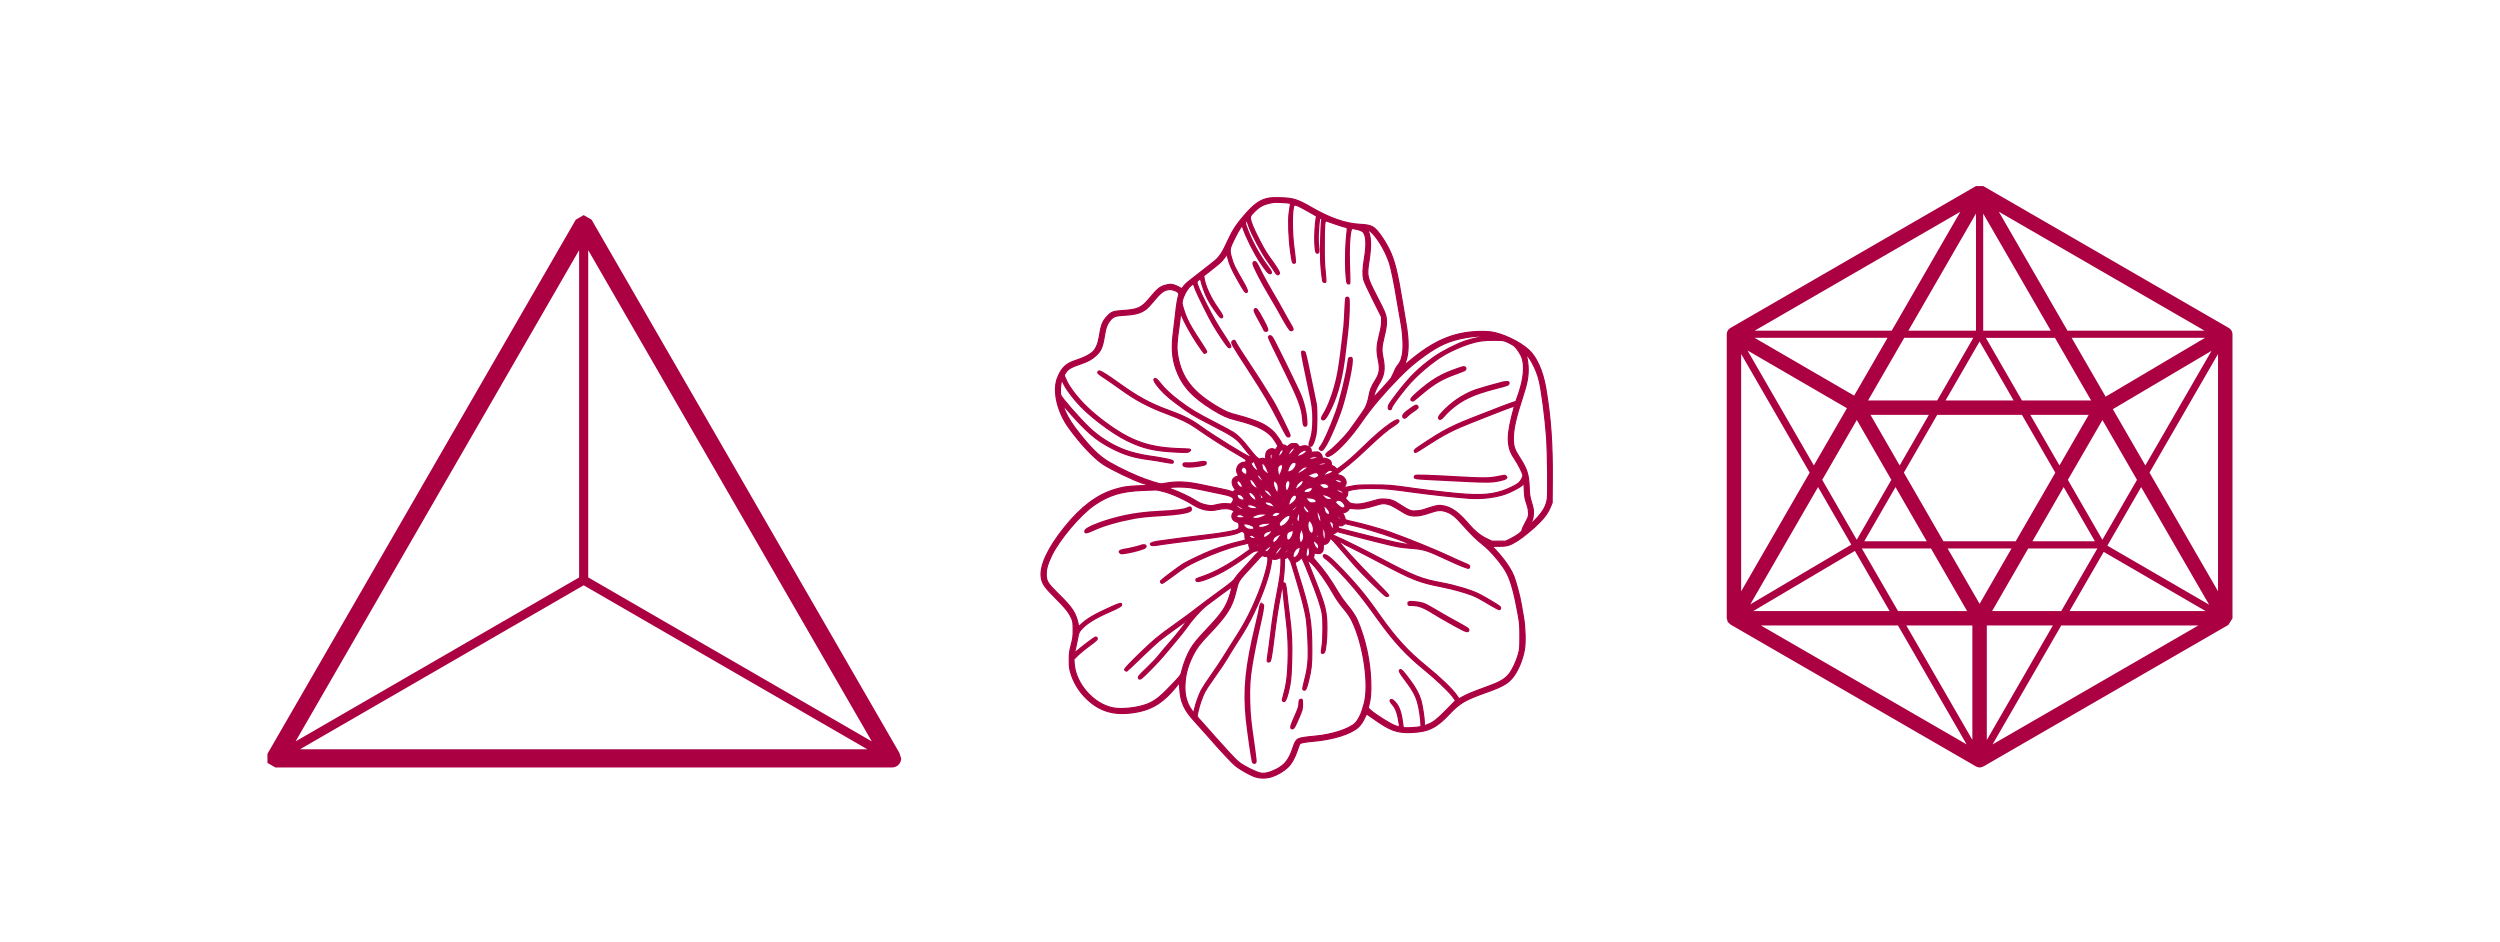 <?xml version="1.0" encoding="UTF-8"?>
<svg width="430px" height="162px" viewBox="0 0 430 162" version="1.1" xmlns="http://www.w3.org/2000/svg" xmlns:xlink="http://www.w3.org/1999/xlink">
    <!-- Generator: Sketch 61.2 (89653) - https://sketch.com -->
    <title>Timar-2</title>
    <desc>Created with Sketch.</desc>
    <g id="Timar-2" stroke="none" stroke-width="1" fill="none" fill-rule="evenodd">
        <path d="M154.689,129.49 L101.747,37.781 L100.39,37 L99.038,37.781 L46,129.663 L46,131.219 L47.357,132 L153.444,132 C154.306,132 155,131.301 155,130.444 L154.689,129.49 Z M100.39,100.671 L149.184,128.878 L51.6,128.873 L100.39,100.671 Z M149.95,127.525 L101.175,99.317 L101.175,43.03 L149.95,127.525 Z M99.609,43.031 L99.609,99.319 L50.84,127.516 L99.609,43.031 Z" id="Shape" fill="#AB0041" fill-rule="nonzero"></path>
        <path d="M384,106.337 L383.987,106.165 L383.987,57.49 L383.982,57.442 L383.952,57.222 L383.934,57.134 L383.828,56.9 L383.815,56.874 L383.81,56.86 L383.639,56.64 L383.581,56.592 L383.401,56.442 L383.365,56.415 L341.111,32 L339.872,32 L297.617,56.415 L297.582,56.451 L297.401,56.587 L297.339,56.636 L297.168,56.869 L297.163,56.882 L297.053,57.142 L297.035,57.217 L297.004,57.438 L297,57.486 L297,106.32 L297.168,106.963 L297.644,107.422 L339.881,131.837 L339.925,131.85 L340.137,131.938 L340.212,131.965 L340.503,132 L340.798,131.965 L340.873,131.938 L341.085,131.85 L341.129,131.837 L383.274,107.484 L384,106.337 Z M359.672,68.88 L347.775,68.88 L341.568,58.111 L353.452,58.111 L359.672,68.88 Z M356.322,58.107 L379.261,58.107 L362.167,68.224 L356.322,58.107 Z M346.699,93.101 L334.268,93.101 L327.462,81.292 L333.197,71.36 L347.774,71.36 L353.513,81.305 L346.699,93.101 Z M354.951,83.781 L360.324,93.101 L349.569,93.101 L354.951,83.781 Z M334.987,94.334 L345.985,94.334 L340.493,103.861 L334.987,94.334 Z M331.404,93.101 L320.653,93.101 L326.026,83.781 L331.404,93.101 Z M326.744,80.059 L321.728,71.361 L331.761,71.361 L326.744,80.059 Z M346.342,68.88 L334.63,68.88 L340.488,58.737 L346.342,68.88 Z M349.212,71.361 L359.253,71.361 L354.228,80.059 L349.212,71.361 Z M341.11,56.873 L341.11,36.736 L352.739,56.873 L341.11,56.873 Z M339.867,56.873 L328.238,56.873 L339.867,36.728 L339.867,56.873 Z M339.413,58.107 L333.198,68.876 L321.305,68.876 L327.525,58.107 L339.413,58.107 Z M318.911,68.052 L301.781,58.107 L324.658,58.107 L318.911,68.052 Z M317.673,70.211 L311.982,80.054 L300.565,60.279 L317.673,70.211 Z M319.37,72.233 L325.312,82.535 L319.361,92.841 L313.419,82.535 L319.37,72.233 Z M318.417,93.678 L301.045,103.954 L312.704,83.777 L318.417,93.678 Z M319.039,94.754 L325.012,105.104 L301.548,105.104 L319.039,94.754 Z M320.234,94.335 L332.126,94.335 L338.342,105.104 L326.458,105.104 L320.234,94.335 Z M339.246,107.584 L339.246,127.262 L327.887,107.584 L339.246,107.584 Z M341.732,107.584 L353.091,107.584 L341.732,127.276 L341.732,107.584 Z M342.64,105.104 L348.855,94.335 L360.748,94.335 L354.532,105.104 L342.64,105.104 Z M361.837,94.925 L379.367,105.104 L355.961,105.104 L361.837,94.925 Z M362.463,93.855 L368.277,83.782 L379.967,104.007 L362.463,93.855 Z M361.612,92.841 L355.67,82.535 L361.621,72.247 L367.563,82.535 L361.612,92.841 Z M363.406,70.374 L380.39,60.332 L369,80.058 L363.406,70.374 Z M355.604,56.873 L343.799,36.419 L379.178,56.873 L355.604,56.873 Z M325.374,56.873 L301.8,56.873 L337.179,36.419 L325.374,56.873 Z M311.264,81.292 L299.477,101.714 L299.477,60.886 L311.264,81.292 Z M326.454,107.584 L338.259,128.038 L302.872,107.584 L326.454,107.584 Z M354.533,107.584 L378.107,107.584 L342.72,128.038 L354.533,107.584 Z M369.714,81.292 L381.501,60.886 L381.501,101.702 L369.714,81.292 Z" id="Shape" fill="#AB0041" fill-rule="nonzero"></path>
        <g id="noun-flower-5448445" transform="translate(179, 34)" fill="#AB0041" fill-rule="nonzero" stroke="#AB0041">
            <path d="M39.027,0.118 C37.603,0.446 36.656,1.146 34.907,3.172 C33.752,4.504 33.032,5.582 32.448,6.865 C31.106,9.757 30.758,10.262 29.475,11.239 C29.159,11.476 28.458,12.03 27.914,12.464 C27.371,12.909 26.501,13.581 25.989,13.965 C25.465,14.34 24.892,14.854 24.703,15.092 C24.527,15.329 24.338,15.564 24.309,15.606 C24.27,15.655 24.072,15.577 23.865,15.427 C23.657,15.29 23.234,15.101 22.937,15.014 C22.462,14.874 22.293,14.874 21.801,14.975 C20.626,15.22 20.179,15.546 18.926,17.057 C17.326,18.994 16.832,19.231 14.027,19.418 C12.467,19.528 12.152,19.636 11.451,20.395 C10.621,21.274 10.393,21.877 10.038,24.11 C9.868,25.176 9.455,26.075 8.901,26.579 C8.409,27.023 7.39,27.537 6.325,27.882 C4.765,28.387 4.111,28.83 3.45,29.839 C3.245,30.165 2.958,30.787 2.808,31.22 C2.078,33.464 2.896,36.871 4.833,39.567 C6.768,42.264 9.139,44.791 10.699,45.827 C12.034,46.717 15.933,48.595 17.425,49.078 L18.73,49.504 L16.852,49.562 C14.976,49.63 14.226,49.738 12.823,50.155 C9.722,51.073 6.947,53.157 4.121,56.662 C1.18,60.326 -0.214,63.359 0.102,65.354 C0.281,66.442 0.685,67.012 2.541,68.862 C4.27,70.569 4.912,71.399 5.367,72.474 C5.553,72.93 5.583,73.187 5.583,74.291 C5.593,75.438 5.554,75.724 5.248,76.91 C4.951,78.085 4.912,78.391 4.912,79.528 C4.912,80.564 4.951,80.958 5.13,81.592 C5.632,83.348 6.531,84.84 7.856,86.145 C10.285,88.523 13.021,89.207 16.903,88.406 C19.421,87.882 21.297,86.618 23.361,84.042 L23.866,83.411 L23.924,84.486 C24.052,86.778 24.704,88.188 26.562,90.165 C26.986,90.619 27.855,91.589 28.487,92.318 C30.917,95.113 32.981,97.327 33.623,97.809 C34.372,98.373 35.607,99.083 36.557,99.49 C37.525,99.903 38.71,99.933 39.766,99.588 C40.773,99.252 41.791,98.65 42.502,97.969 C43.154,97.347 43.707,96.358 44.172,94.976 C44.339,94.462 44.518,93.999 44.576,93.928 C44.704,93.772 45.475,93.622 46.827,93.504 C50.266,93.208 53.259,92.279 54.601,91.104 C55.027,90.729 55.539,89.958 55.806,89.287 C55.916,89.03 56.043,88.822 56.093,88.831 C56.142,88.844 56.646,89.189 57.21,89.593 C60.073,91.648 61.268,92.082 63.717,91.993 C66.671,91.876 68.064,91.192 70.296,88.812 C72.065,86.916 72.983,86.382 76.855,85.011 C79.363,84.121 80.37,83.548 81.2,82.512 C82.08,81.415 82.871,79.539 83.187,77.8 C83.422,76.536 83.343,73.879 83.037,72.12 C82.89,71.302 82.701,70.244 82.623,69.762 C82.435,68.606 81.784,66.166 81.399,65.167 C80.894,63.854 79.718,62.155 78.276,60.624 L77.664,59.972 L78.869,59.962 C80.204,59.962 80.677,59.825 81.921,59.063 C82.849,58.5 84.796,56.9 85.803,55.864 C86.812,54.826 87.304,54.116 87.698,53.129 L87.965,52.465 L87.994,48.564 C88.045,42.362 87.729,37.838 86.88,32.81 C86.375,29.829 85.319,27.439 83.936,26.175 C82.375,24.752 79.392,23.339 77.377,23.072 C76.865,23.004 75.966,22.983 75.175,23.013 C70.938,23.183 67.56,24.642 63.47,28.061 C63.144,28.328 62.799,28.614 62.711,28.692 C62.561,28.81 62.561,28.771 62.74,28.328 C63.323,26.797 63.352,24.602 62.829,21.651 C62.672,20.723 62.405,19.12 62.236,18.095 C61.379,12.839 60.855,10.725 59.917,8.849 C59.028,7.081 57.852,5.462 57.171,5.058 C56.637,4.751 56.113,4.641 54.771,4.573 C52.39,4.436 49.743,3.508 46.633,1.72 C44.144,0.287 43.451,0.069 41.2,0.01 C40.093,-0.019 39.491,0.01 39.028,0.118 L39.027,0.118 Z M42.613,0.918 C42.978,0.987 42.997,0.997 42.929,1.293 C42.897,1.462 42.809,2.074 42.73,2.647 C42.551,3.95 42.672,7.112 42.978,9.255 C43.244,11.161 43.284,11.278 43.58,11.278 C43.796,11.278 43.817,11.249 43.805,10.786 C43.796,10.509 43.697,9.601 43.58,8.76 C43.202,6.044 43.193,1.957 43.58,1.344 C43.707,1.136 44.3,1.383 45.99,2.341 L47.439,3.171 L47.381,3.516 C47.205,4.514 47.105,6.311 47.144,7.634 C47.195,9.106 47.293,9.551 47.56,9.551 C47.876,9.551 47.915,9.314 47.797,8.187 C47.707,7.357 47.707,6.696 47.797,5.471 C47.925,3.556 47.964,3.407 48.28,3.605 C48.361,3.654 48.37,3.803 48.299,4.12 C48.241,4.365 48.182,5.917 48.143,7.575 C48.104,9.976 48.123,10.943 48.251,12.346 C48.351,13.314 48.459,14.222 48.508,14.35 C48.606,14.616 48.973,14.678 49.061,14.45 C49.09,14.371 49.032,13.61 48.941,12.741 C48.804,11.555 48.765,10.418 48.775,8.021 C48.775,5.009 48.854,3.941 49.062,3.989 C49.111,4.009 49.863,4.266 50.73,4.562 C51.599,4.859 52.39,5.106 52.488,5.106 C52.745,5.106 52.785,5.305 52.658,6.152 C52.469,7.506 52.371,10.776 52.469,12.513 C52.587,14.607 52.638,14.835 52.954,14.835 C53.24,14.835 53.22,15.18 53.1,11.279 C53.022,8.889 53.13,6.648 53.367,5.719 L53.475,5.295 L53.882,5.354 C54.751,5.491 55.315,5.709 55.51,5.975 C56.015,6.686 56.064,8.128 55.68,10.469 C55.383,12.248 55.354,13.254 55.569,14.133 C55.66,14.479 56.341,15.96 57.181,17.628 L58.63,20.514 L58.63,21.334 C58.63,21.946 58.532,22.517 58.236,23.673 C57.773,25.51 57.744,26.33 58.08,27.969 C58.406,29.541 58.296,30.242 57.487,31.535 C56.885,32.482 56.627,33.146 56.468,34.094 C56.351,34.843 56.035,35.782 55.739,36.286 C55.472,36.739 53.485,39.556 53.013,40.168 C52.192,41.214 50.346,43.08 49.684,43.535 C49.082,43.939 48.932,44.167 49.111,44.375 C49.29,44.591 49.567,44.542 50.118,44.186 C51.404,43.366 53.556,40.976 55.215,38.555 C56.795,36.256 58.948,33.696 61.644,30.95 C63.126,29.43 64.351,28.374 66.07,27.149 C68.587,25.342 70.346,24.57 73.102,24.078 C74.475,23.831 76.163,23.71 76.163,23.86 C76.163,23.919 76.046,23.968 75.897,23.968 C75.463,23.978 74.001,24.323 72.985,24.661 C71.483,25.163 68.865,26.517 67.523,27.485 C65.024,29.293 63.472,30.813 61.459,33.431 C59.879,35.494 59.749,35.712 59.788,36.135 C59.808,36.412 59.856,36.463 60.065,36.463 C60.253,36.463 60.312,36.402 60.371,36.135 C60.439,35.809 61.517,34.318 62.921,32.611 C64.618,30.556 67.383,28.204 69.617,26.921 C70.624,26.348 72.51,25.518 73.636,25.162 C75.206,24.66 76.215,24.51 77.991,24.531 C79.553,24.54 79.592,24.55 80.264,24.847 C80.648,25.026 81.133,25.283 81.339,25.43 C81.814,25.755 82.625,26.97 82.83,27.661 C83.266,29.113 83.038,31.256 82.208,33.686 L81.736,35.05 L81.055,35.268 C80.668,35.395 79.316,35.899 78.043,36.402 C76.766,36.897 74.969,37.607 74.041,37.962 C72.106,38.714 70.624,39.395 69.152,40.206 C67.987,40.848 64.618,43.04 64.362,43.326 C64.166,43.544 64.224,43.821 64.472,43.821 C64.57,43.821 65.449,43.297 66.426,42.646 C69.301,40.77 71.038,39.871 74.19,38.636 C75.138,38.269 76.877,37.589 78.043,37.125 C81.085,35.93 81.537,35.781 81.45,35.999 C81.42,36.087 81.212,36.878 80.994,37.738 C80.492,39.812 80.333,41.164 80.482,42.339 C80.61,43.366 80.857,43.958 81.596,45.065 C82.111,45.815 82.802,47.189 82.931,47.674 C83.01,47.99 82.605,48.739 82.16,49.114 C81.785,49.44 80.313,50.142 79.434,50.429 C77.063,51.198 75.05,51.257 69.885,50.705 C68.026,50.507 65.449,50.191 64.156,50.002 C60.402,49.458 59.789,49.4 57.053,49.41 C54.763,49.41 54.376,49.429 53.457,49.628 C52.353,49.875 52.037,49.865 52.304,49.589 C52.884,49.016 52.333,47.879 51.395,47.722 C51.167,47.683 50.979,47.612 50.979,47.563 C50.979,47.514 51.581,47.029 52.313,46.488 C53.043,45.944 54.476,44.71 55.493,43.742 C58.554,40.857 59.602,39.959 60.817,39.199 C61.439,38.802 61.687,38.536 61.616,38.339 C61.498,38.063 61.094,38.19 60.205,38.793 C58.802,39.75 57.508,40.867 55.128,43.179 C53.656,44.6 52.894,45.263 51.74,46.131 L50.979,46.704 L50.712,46.449 C50.575,46.299 50.347,46.162 50.22,46.131 C50.041,46.082 49.992,46.003 49.992,45.746 C49.992,45.561 49.913,45.343 49.823,45.244 C49.587,45.017 49.074,44.809 48.709,44.809 C48.452,44.809 48.412,44.77 48.412,44.552 C48.412,44.405 48.292,44.177 48.115,43.998 C47.839,43.722 47.78,43.711 47.178,43.743 L46.533,43.772 L46.533,43.496 C46.533,42.874 45.725,42.497 44.934,42.744 C44.51,42.883 44.51,42.883 44.303,42.587 C44.126,42.321 44.055,42.291 43.544,42.291 C43.069,42.291 42.951,42.339 42.693,42.578 C42.406,42.854 42.377,42.854 42.209,42.705 C42.111,42.617 41.932,42.539 41.805,42.539 C41.685,42.539 41.558,42.458 41.528,42.36 C41.399,42.014 40.591,40.839 40.184,40.395 C39.721,39.89 38.822,39.22 38.141,38.884 C37.33,38.468 35.376,37.797 33.962,37.442 C32.383,37.045 31.976,36.878 30.575,36.068 C26.169,33.491 24.254,31.052 23.573,27.189 C23.345,25.845 23.394,24.916 23.87,21.639 C23.948,21.085 24.017,20.443 24.026,20.206 L24.036,19.77 L24.196,20.167 C24.659,21.342 25.824,23.446 26.831,24.967 C27.463,25.905 28.027,26.714 28.087,26.753 C28.244,26.843 28.56,26.664 28.56,26.488 C28.56,26.417 28.075,25.628 27.495,24.74 C26.348,23.02 25.548,21.668 25.143,20.74 C24.788,19.939 24.313,18.448 24.313,18.132 C24.313,17.292 25.153,15.662 25.883,15.09 L26.258,14.783 L26.486,15.454 C26.782,16.344 28.866,20.571 29.716,21.994 C30.546,23.376 31.937,25.44 32.204,25.687 C32.442,25.905 32.709,25.834 32.709,25.548 C32.709,25.44 32.214,24.61 31.612,23.711 C30.377,21.855 29.547,20.415 28.323,17.963 C27.385,16.088 26.883,14.902 26.883,14.556 C26.883,14.29 27.454,13.885 27.514,14.113 C28.116,16.353 28.668,17.559 29.804,19.187 C30.792,20.581 30.931,20.74 31.168,20.65 C31.465,20.532 31.325,20.196 30.436,18.933 C29.251,17.252 28.273,15.138 28.107,13.865 L28.046,13.439 L28.866,12.807 C30.781,11.306 31.106,11.019 31.523,10.449 C31.77,10.111 31.986,9.847 32.015,9.847 C32.047,9.847 32.125,10.101 32.204,10.407 C32.432,11.406 32.835,12.315 33.894,14.191 C34.998,16.136 35.187,16.393 35.424,16.305 C35.721,16.187 35.552,15.712 34.643,14.152 C33.408,12.028 33.161,11.524 32.845,10.429 C32.441,9.026 32.47,8.778 33.291,7.14 C33.665,6.369 34.128,5.529 34.317,5.271 L34.662,4.789 L34.782,5.173 C35.284,6.734 36.658,9.469 37.794,11.179 C38.752,12.621 39.195,13.123 39.462,13.084 C39.827,13.036 39.759,12.719 39.195,11.99 C37.625,9.906 36.203,7.307 35.414,5.056 C35.215,4.502 35.186,4.314 35.274,4.128 C35.333,3.998 35.404,3.92 35.434,3.949 C35.473,3.978 35.62,4.395 35.789,4.877 C36.252,6.261 38.01,9.54 39.068,11 C39.57,11.704 40.105,12.472 40.254,12.729 C40.56,13.254 40.775,13.381 40.993,13.156 C41.132,13.016 41.123,12.957 40.875,12.482 C40.726,12.195 40.312,11.564 39.957,11.081 C38.772,9.44 38.564,9.115 37.557,7.17 C36.519,5.154 36.065,4.028 36.065,3.445 C36.065,3.161 36.173,3.002 36.785,2.389 C37.752,1.422 38.426,1.096 40.015,0.819 C40.322,0.761 42.099,0.839 42.611,0.917 L42.614,0.917 L42.613,0.918 Z M57.1,6.162 C58.158,7.26 59.353,9.353 59.965,11.19 C60.301,12.226 60.795,14.607 61.347,17.997 C61.564,19.299 61.861,20.987 62,21.749 C62.346,23.635 62.434,25.996 62.186,27.093 C61.991,27.982 61.851,28.298 61.388,28.869 C61.199,29.087 60.981,29.471 60.903,29.708 C60.815,29.946 60.656,30.291 60.558,30.47 C60.448,30.646 60.359,30.845 60.359,30.894 C60.359,31.054 57.357,34.362 57.317,34.242 C57.229,33.995 57.721,32.75 58.187,32.021 C59.086,30.598 59.265,29.461 58.878,27.575 C58.601,26.223 58.63,25.729 59.076,23.873 C59.382,22.609 59.47,22.046 59.47,21.384 C59.47,20.277 59.323,19.873 57.841,17.007 C56.093,13.62 56.063,13.503 56.468,10.884 C56.855,8.395 56.823,6.855 56.36,5.767 C56.21,5.422 56.558,5.611 57.099,6.161 L57.1,6.162 Z M22.948,15.932 C23.57,16.138 23.857,16.454 23.727,16.792 C23.561,17.216 23.333,18.577 23.223,19.753 C23.164,20.356 23.007,21.671 22.877,22.668 C22.464,25.68 22.581,27.557 23.284,29.523 C24.31,32.367 26.088,34.321 29.583,36.467 C31.332,37.532 32.045,37.848 33.546,38.233 C37.594,39.242 39.324,40.209 40.419,42.046 L40.825,42.727 L40.597,43.024 C40.468,43.193 40.37,43.33 40.36,43.33 C40.35,43.33 40.203,43.282 40.044,43.222 C39.806,43.144 39.66,43.154 39.392,43.271 C38.897,43.47 38.692,43.844 38.692,44.467 L38.701,44.981 L38.425,44.871 C38.217,44.803 38.057,44.803 37.852,44.881 C37.585,44.981 37.516,44.962 37.171,44.655 C36.953,44.476 36.36,43.786 35.836,43.112 C34.781,41.741 33.99,40.93 33.208,40.409 C32.912,40.21 31.452,39.409 29.951,38.65 C26.87,37.07 25.773,36.406 23.897,35.005 C22.464,33.937 21.279,32.833 20.509,31.824 C20.025,31.202 19.767,31.015 19.569,31.133 C19.373,31.251 19.48,31.567 19.906,32.15 C20.705,33.237 21.672,34.166 23.274,35.36 C25.544,37.07 26.186,37.464 29.276,39.054 C33.337,41.138 33.751,41.434 35.135,43.252 C35.529,43.776 35.904,44.229 35.965,44.268 C36.132,44.369 36.073,44.516 35.865,44.516 C35.51,44.516 29.644,40.881 27.717,39.478 C25.919,38.165 24.577,37.494 21.841,36.507 C18.868,35.429 16.576,34.184 13.406,31.883 C11.768,30.687 10.355,29.801 10.088,29.801 C9.841,29.801 9.723,30.046 9.889,30.244 C9.96,30.323 10.501,30.719 11.114,31.114 C11.716,31.508 12.863,32.309 13.674,32.892 C16.458,34.895 18.454,35.954 21.793,37.208 C24.193,38.107 25.418,38.699 26.681,39.579 C29.248,41.377 31.688,42.917 34.71,44.666 C35.146,44.921 35.364,45.1 35.322,45.187 C35.293,45.268 35.273,45.366 35.273,45.415 C35.273,45.464 35.155,45.504 35.016,45.504 C34.019,45.504 33.358,46.689 33.882,47.539 L34.068,47.855 L33.791,47.904 C33.644,47.943 33.387,48.073 33.241,48.21 C32.834,48.546 32.834,49.239 33.228,49.842 C33.387,50.077 33.495,50.275 33.475,50.285 C33.456,50.285 33.348,50.374 33.228,50.474 C33.032,50.64 33.002,50.64 32.726,50.503 C32.557,50.415 31.658,50.197 30.71,50.008 C29.772,49.822 28.489,49.555 27.857,49.415 C25.2,48.833 23.431,48.754 21.506,49.109 C20.516,49.298 20.587,49.307 18.028,48.428 C16.487,47.904 13.653,46.582 11.865,45.542 C9.98,44.458 8.339,42.807 5.879,39.53 C4.932,38.274 4.182,36.883 3.925,35.924 L3.854,35.677 L4.062,35.924 C7.826,40.299 9.465,41.732 12.468,43.233 C14.461,44.24 16.19,44.744 18.688,45.06 C19.362,45.148 20.496,45.327 21.219,45.474 C21.929,45.613 22.59,45.701 22.681,45.662 C22.779,45.633 22.828,45.513 22.808,45.386 C22.779,45.197 22.642,45.139 21.496,44.901 C20.792,44.754 19.639,44.556 18.926,44.467 C17.445,44.279 15.422,43.786 14.285,43.331 C12.142,42.491 9.94,41.08 8.329,39.53 C6.661,37.928 3.677,34.512 3.46,33.968 C3.283,33.505 3.44,31.479 3.658,31.479 C3.687,31.479 3.824,31.727 3.955,32.023 C4.221,32.635 5.039,33.802 6.117,35.065 C8.023,37.316 12.044,40.409 14.878,41.801 C17.633,43.155 19.708,43.618 23.649,43.777 C25.101,43.836 25.326,43.826 25.554,43.677 C25.694,43.589 25.792,43.451 25.772,43.361 C25.753,43.234 25.496,43.204 24.252,43.175 C18.761,43.046 15.569,41.95 11.114,38.641 C8.765,36.903 7.026,35.232 5.603,33.356 C5.17,32.783 4.695,32.033 4.538,31.678 C4.379,31.323 4.212,30.956 4.161,30.868 C4.004,30.591 4.043,30.454 4.359,30.018 C4.773,29.435 5.248,29.158 6.59,28.705 C8.043,28.21 8.785,27.826 9.465,27.194 C10.374,26.374 10.661,25.693 10.966,23.726 C11.175,22.364 11.461,21.644 12.032,21 C12.556,20.429 12.892,20.309 14.412,20.221 C16.33,20.113 17.307,19.827 18.216,19.114 C18.424,18.947 18.965,18.355 19.431,17.791 C20.419,16.596 20.923,16.131 21.486,15.935 C22.017,15.746 22.404,15.746 22.948,15.935 L22.948,15.932 Z M84.604,28.533 C85.148,29.581 85.464,30.399 85.741,31.487 C86.144,33.057 86.786,38.036 87.024,41.355 C87.183,43.713 87.271,50.963 87.134,51.823 C86.955,52.998 86.401,53.995 85.265,55.19 C84.753,55.734 84.308,56.16 84.288,56.128 C84.269,56.109 84.347,55.893 84.467,55.655 C84.624,55.349 84.705,55.004 84.734,54.421 C84.773,53.698 84.734,53.483 84.427,52.444 C84.111,51.398 84.072,51.131 84.021,49.799 C83.953,47.614 83.617,46.608 82.373,44.692 C81.484,43.318 81.295,42.755 81.295,41.383 C81.295,39.794 81.74,37.808 82.867,34.391 C83.695,31.881 83.913,30.666 83.834,29.057 C83.805,28.454 83.705,27.744 83.626,27.477 C83.538,27.2 83.469,26.962 83.469,26.933 C83.479,26.754 84.238,27.822 84.604,28.532 L84.604,28.533 Z M43.667,43.082 C43.667,43.358 42.748,44.426 42.631,44.297 C42.53,44.198 42.846,43.547 43.113,43.28 C43.331,43.062 43.667,42.944 43.667,43.082 L43.667,43.082 Z M41.693,43.577 C41.693,43.736 41.543,43.99 41.296,44.248 C40.892,44.684 40.823,44.635 40.999,44.032 C41.178,43.407 41.692,43.072 41.692,43.577 L41.693,43.577 Z M45.683,43.508 C45.781,43.675 45.406,44.052 44.911,44.277 C44.122,44.645 43.963,44.574 44.406,44.042 C44.784,43.596 45.533,43.28 45.683,43.508 L45.683,43.508 Z M39.804,44.437 C39.804,44.674 39.765,44.951 39.726,45.058 C39.657,45.225 39.627,45.195 39.517,44.85 C39.429,44.544 39.419,44.397 39.508,44.228 C39.687,43.893 39.814,43.981 39.804,44.437 L39.804,44.437 Z M47.568,44.664 C47.568,44.84 46.797,45.039 46.393,44.971 C45.959,44.89 45.979,44.841 46.501,44.654 C46.917,44.505 47.569,44.505 47.569,44.664 L47.568,44.664 Z M36.99,46.026 C37.394,46.846 37.403,46.886 37.169,46.886 C36.951,46.886 36.547,46.472 36.319,46.026 C36.12,45.642 36.12,45.602 36.309,45.602 C36.397,45.602 36.485,45.531 36.514,45.452 C36.556,45.374 36.595,45.305 36.605,45.305 C36.624,45.305 36.791,45.631 36.989,46.025 L36.99,46.026 Z M43.924,45.739 C44.012,46.094 43.598,46.768 43.152,46.993 C42.452,47.348 42.324,47.192 42.689,46.391 C42.965,45.789 43.252,45.502 43.588,45.502 C43.793,45.502 43.875,45.563 43.924,45.739 Z M49.05,45.7 C49.079,45.759 48.991,45.85 48.851,45.899 C48.535,46.016 47.715,46.026 47.715,45.908 C47.715,45.7 48.93,45.502 49.05,45.7 L49.05,45.7 Z M38.56,46.016 C38.797,46.333 39.26,47.469 39.191,47.537 C39.123,47.605 38.501,47.143 38.302,46.876 C38.045,46.521 37.947,45.7 38.165,45.7 C38.254,45.7 38.432,45.85 38.559,46.016 L38.56,46.016 Z M41.612,46.342 C41.592,46.56 41.455,47.004 41.305,47.33 L41.019,47.922 L40.901,47.626 C40.833,47.459 40.771,47.094 40.762,46.798 C40.762,46.352 40.803,46.244 40.999,46.075 C41.129,45.977 41.325,45.899 41.435,45.918 C41.611,45.947 41.64,46.007 41.611,46.342 L41.612,46.342 Z M35.241,46.511 C35.411,46.668 35.469,46.828 35.469,47.153 C35.469,47.538 35.45,47.578 35.222,47.578 C34.896,47.578 34.482,47.164 34.482,46.848 C34.482,46.709 34.571,46.541 34.698,46.454 C34.975,46.255 34.965,46.255 35.242,46.512 L35.241,46.511 Z M45.839,46.382 C45.839,46.629 44.536,47.479 44.141,47.479 C44.012,47.479 44.497,46.916 44.921,46.571 C45.256,46.304 45.839,46.186 45.839,46.382 L45.839,46.382 Z M50.166,47.163 C50.134,47.339 48.851,47.854 48.733,47.736 C48.633,47.646 49.206,47.075 49.542,46.936 C49.889,46.789 50.215,46.906 50.166,47.163 L50.166,47.163 Z M47.715,47.479 C47.952,47.717 47.884,47.933 47.509,48.121 C47.122,48.32 46.858,48.3 46.334,48.023 L45.888,47.795 L46.334,47.597 C47.204,47.213 47.429,47.193 47.715,47.479 L47.715,47.479 Z M36.495,47.587 C36.466,47.636 36.397,47.655 36.348,47.616 C36.3,47.587 36.28,47.518 36.319,47.47 C36.348,47.421 36.417,47.401 36.466,47.44 C36.515,47.47 36.534,47.539 36.495,47.587 Z M37.71,47.894 C37.948,48.16 38.264,48.763 38.205,48.832 C38.127,48.903 37.434,48.249 37.346,48.033 C37.199,47.636 37.404,47.558 37.71,47.894 L37.71,47.894 Z M36.971,49.366 C37.179,49.701 37.326,50.008 37.307,50.027 C37.277,50.047 37.098,49.988 36.903,49.89 C36.496,49.701 36.112,49.248 36.014,48.842 C35.825,48.103 36.417,48.418 36.971,49.366 L36.971,49.366 Z M39.222,48.586 C39.222,48.772 39.203,48.782 39.124,48.665 C38.997,48.476 38.997,48.368 39.124,48.368 C39.182,48.368 39.222,48.467 39.222,48.586 L39.222,48.586 Z M51.637,48.714 C51.914,49.098 51.451,49.189 50.917,48.851 C50.728,48.743 50.581,48.606 50.581,48.545 C50.581,48.368 51.49,48.525 51.637,48.714 L51.637,48.714 Z M34.275,48.873 C34.503,49.079 34.679,49.454 34.679,49.711 C34.679,49.939 34.343,49.87 34.067,49.574 C33.751,49.228 33.663,48.971 33.8,48.802 C33.95,48.616 34.008,48.626 34.275,48.871 L34.275,48.873 Z M40.537,48.942 C40.626,49.02 40.753,49.267 40.814,49.473 C40.932,49.918 40.833,50.769 40.675,50.709 C40.508,50.658 40.092,49.769 40.043,49.345 C39.945,48.674 40.092,48.554 40.538,48.942 L40.537,48.942 Z M42.72,48.724 C42.947,48.812 42.918,49.463 42.661,49.997 C42.414,50.492 42.345,50.531 42.186,50.235 C42,49.899 42.02,49.228 42.215,48.932 C42.394,48.655 42.463,48.625 42.72,48.724 L42.72,48.724 Z M45.149,48.812 C45.149,49.157 44.823,49.574 44.25,49.948 C43.697,50.313 43.153,50.531 43.638,50.196 C43.756,50.117 43.875,49.909 43.914,49.74 C44.052,49.128 45.149,48.31 45.149,48.812 L45.149,48.812 Z M46.315,48.951 C46.413,49.01 46.383,49.049 46.195,49.079 C46.019,49.118 45.94,49.088 45.94,49 C45.94,48.841 46.116,48.821 46.315,48.951 L46.315,48.951 Z M83.57,52.566 C83.944,53.612 84.023,54.641 83.755,55.133 C83.184,56.181 82.779,57.039 82.779,57.207 C82.779,57.474 81.909,58.126 80.814,58.669 L79.974,59.083 L77.594,59.083 L76.656,58.63 C75.578,58.105 74.582,57.285 73.594,56.12 C71.904,54.126 70.65,53.237 69.188,52.99 C68.557,52.892 68.399,52.901 67.706,53.078 C67.273,53.188 66.592,53.404 66.186,53.553 C65.713,53.722 65.15,53.84 64.645,53.869 C63.935,53.918 63.785,53.898 63.293,53.671 C62.997,53.543 62.414,53.198 61.99,52.912 C60.795,52.101 60.252,51.893 59.255,51.844 C58.532,51.805 58.255,51.844 57.476,52.071 C55.291,52.713 54.571,52.811 53.555,52.625 C53.22,52.557 53.041,52.436 52.755,52.11 L52.38,51.676 L52.585,51.449 C52.735,51.289 52.803,51.094 52.803,50.827 C52.803,50.462 52.823,50.433 53.149,50.342 C54.119,50.097 54.947,50.016 56.803,50.016 C59.115,50.016 60.112,50.107 63.916,50.638 C66.73,51.035 71.709,51.576 73.813,51.716 C75.916,51.853 78.285,51.557 79.965,50.964 C81.021,50.58 82.542,49.769 82.848,49.424 L83.124,49.108 L83.186,50.394 C83.244,51.498 83.294,51.795 83.57,52.566 L83.57,52.566 Z M49.366,49.395 C49.731,49.721 49.594,49.987 49.04,50.026 C48.715,50.046 48.585,49.997 48.259,49.71 L47.865,49.375 L48.112,49.267 C48.566,49.088 49.07,49.137 49.366,49.394 L49.366,49.395 Z M25.562,49.86 C26.255,49.948 29.07,50.512 31.519,51.055 C33.079,51.391 33.404,51.687 32.981,52.339 L32.753,52.684 L31.991,52.635 C31.42,52.596 31.004,52.645 30.284,52.802 C29.366,53.02 29.317,53.02 28.536,52.863 C27.685,52.694 27.311,52.527 26.402,51.954 C25.711,51.509 23.963,50.678 22.777,50.235 C21.917,49.909 21.907,49.9 22.233,49.841 C22.816,49.731 24.743,49.741 25.562,49.861 L25.562,49.86 Z M46.728,49.987 C46.728,50.404 46.294,50.739 45.771,50.739 C45.119,50.73 45.119,50.372 45.771,50.056 C46.255,49.821 46.728,49.78 46.728,49.988 L46.728,49.987 Z M20.96,50.492 C22.54,50.896 24.595,51.814 26.194,52.814 C27.627,53.71 29.04,53.997 30.441,53.652 C31.411,53.417 32.248,53.426 32.841,53.681 L33.306,53.889 L33.098,54.176 C32.635,54.798 32.931,55.57 33.7,55.776 C34.045,55.876 34.065,55.905 34.104,56.329 C34.146,56.893 34.065,56.991 33.442,57.199 C32.97,57.358 30.579,57.772 29.443,57.89 C27.417,58.117 20.822,58.967 20.021,59.105 C19.004,59.293 18.688,59.482 18.952,59.747 C19.092,59.886 19.506,59.876 20.652,59.678 C21.117,59.6 23.467,59.284 25.886,58.988 C32.207,58.197 33.304,58 34.213,57.545 C34.559,57.369 34.598,57.359 34.855,57.506 C35.083,57.643 35.122,57.734 35.122,58.128 C35.122,58.385 35.161,58.662 35.201,58.75 C35.259,58.879 35.073,58.948 34.064,59.176 C32.712,59.482 31.113,59.994 29.374,60.675 C28.01,61.209 25.176,62.563 24.456,63.017 C23.685,63.501 20.711,65.752 20.623,65.912 C20.525,66.078 20.702,66.346 20.899,66.346 C20.968,66.346 21.847,65.743 22.844,65.003 C24.889,63.482 25.323,63.225 27.468,62.238 C29.621,61.239 32.257,60.272 34.063,59.818 C34.914,59.61 35.665,59.431 35.724,59.431 C35.792,59.431 35.822,59.512 35.792,59.62 C35.763,59.728 35.812,59.956 35.9,60.135 C35.991,60.311 36.03,60.48 35.981,60.509 C35.942,60.538 35.457,60.884 34.923,61.268 C32.434,63.056 30.073,64.362 28.008,65.091 C26.607,65.587 26.666,65.557 26.696,65.792 C26.745,66.108 27.139,66.098 28.139,65.763 C30.34,65.004 32.79,63.629 35.428,61.684 C36.593,60.824 36.682,60.785 37.206,60.756 C37.512,60.747 37.718,60.766 37.679,60.805 C37.63,60.844 37.473,60.962 37.333,61.072 C37.196,61.17 36.799,61.596 36.454,62 C36.109,62.404 35.389,63.205 34.845,63.768 C34.311,64.332 33.699,65.052 33.5,65.368 C33.174,65.882 32.858,66.149 30.676,67.739 C29.314,68.726 27.832,69.833 27.367,70.198 C26.113,71.186 24.751,72.194 22.824,73.566 C20.296,75.354 19.397,76.103 17.225,78.207 C15.337,80.034 14.428,80.994 14.428,81.161 C14.428,81.281 14.704,81.477 14.815,81.437 C14.864,81.427 15.961,80.391 17.245,79.135 C18.538,77.891 19.932,76.598 20.345,76.262 C21.303,75.481 25.038,72.765 25.077,72.816 C25.176,72.905 23.319,75.246 21.788,76.963 C21.391,77.399 20.76,78.158 20.375,78.643 C20,79.135 19.032,80.154 18.241,80.904 C17.153,81.932 16.798,82.327 16.798,82.505 C16.798,82.802 17.026,82.9 17.273,82.721 C17.837,82.337 20.266,79.848 21.224,78.692 C21.826,77.963 22.804,76.807 23.377,76.126 C23.96,75.443 24.631,74.605 24.878,74.247 C26.122,72.482 27.467,70.971 28.542,70.13 C29.864,69.102 32.829,66.939 32.858,66.968 C32.939,67.049 32.464,68.707 32.157,69.407 C31.565,70.84 30.786,71.867 28.493,74.298 C26.904,75.976 26.311,76.706 25.728,77.696 C25.185,78.624 24.572,80.184 24.305,81.282 C24.116,82.09 24.097,82.119 23.25,83.038 C20.7,85.764 19.762,86.545 18.29,87.118 C16.612,87.77 13.856,88.056 12.355,87.74 C9.037,87.039 6.024,83.581 5.767,80.204 L5.708,79.384 L6.438,78.664 C6.842,78.27 7.712,77.557 8.373,77.084 C9.679,76.146 9.906,75.899 9.659,75.66 C9.549,75.553 9.47,75.543 9.314,75.621 C8.976,75.798 7.099,77.221 6.458,77.784 C6.113,78.081 5.836,78.269 5.836,78.198 C5.836,78.139 5.925,77.745 6.035,77.331 C6.133,76.905 6.292,76.175 6.38,75.69 C6.507,74.95 6.588,74.742 6.885,74.377 C7.723,73.349 9.175,72.421 11.714,71.296 C13.509,70.505 13.877,70.287 13.916,70.04 C13.975,69.636 13.64,69.695 12.178,70.356 C9.234,71.691 8.068,72.362 6.963,73.379 L6.537,73.776 L6.478,73.489 C6.065,71.453 5.481,70.545 3.042,68.154 C1.186,66.337 0.948,65.953 0.948,64.718 C0.948,63.809 1.176,63.048 1.838,61.637 C3.131,58.882 6.834,54.495 9.244,52.857 C11.754,51.147 13.907,50.496 17.493,50.356 C18.607,50.317 19.636,50.268 19.774,50.268 C19.923,50.258 20.455,50.356 20.959,50.496 L20.96,50.492 Z M39.085,50.434 C39.361,50.6 39.876,51.411 39.766,51.509 C39.628,51.648 38.434,50.59 38.434,50.343 C38.434,50.186 38.76,50.235 39.085,50.434 L39.085,50.434 Z M51.656,50.395 C52.024,50.581 52.131,50.838 51.855,50.838 C51.617,50.838 50.878,50.454 50.878,50.324 C50.878,50.196 51.36,50.235 51.657,50.395 L51.656,50.395 Z M36.576,51.016 C36.841,51.262 37.118,51.883 37.01,51.993 C36.812,52.189 36.013,51.519 35.825,51.006 C35.678,50.56 36.102,50.57 36.577,51.016 L36.576,51.016 Z M38.068,51.271 L38.323,51.599 L38.097,51.707 C37.889,51.796 37.86,51.786 37.81,51.548 C37.781,51.401 37.72,51.202 37.691,51.104 C37.573,50.817 37.801,50.916 38.068,51.271 L38.068,51.271 Z M34.688,51.323 C35.056,51.688 35.075,52.023 34.73,52.023 C34.215,52.023 33.789,51.639 33.789,51.184 C33.789,50.917 34.372,51.007 34.688,51.323 L34.688,51.323 Z M49.395,51.303 C49.799,51.47 50.106,51.717 50.027,51.835 C49.998,51.883 49.799,51.925 49.593,51.925 C49.297,51.925 49.118,51.844 48.851,51.619 C48.219,51.065 48.457,50.916 49.395,51.303 L49.395,51.303 Z M43.963,51.333 C44.122,51.639 43.845,52.112 43.272,52.548 C43.005,52.743 42.758,52.913 42.728,52.913 C42.589,52.913 42.709,52.3 42.927,51.854 C43.262,51.193 43.755,50.936 43.963,51.333 Z M47.024,51.805 C47.281,51.935 47.37,52.033 47.37,52.222 C47.37,52.447 47.331,52.467 46.848,52.496 C46.353,52.528 46.295,52.509 45.979,52.17 C45.79,51.975 45.643,51.766 45.643,51.717 C45.643,51.557 46.66,51.619 47.024,51.805 L47.024,51.805 Z M41.742,52.222 L41.79,52.567 L41.651,52.27 C41.475,51.925 41.446,51.639 41.593,51.786 C41.641,51.835 41.712,52.033 41.742,52.222 L41.742,52.222 Z M51.747,52.222 C51.923,52.33 52.141,52.577 52.229,52.763 C52.389,53.089 52.389,53.13 52.239,53.268 C52.013,53.505 51.666,53.385 51.125,52.883 C50.679,52.486 50.66,52.447 50.789,52.241 C50.956,51.965 51.311,51.965 51.747,52.222 L51.747,52.222 Z M39.895,52.753 C40.091,52.942 40.221,53.13 40.182,53.169 C40.062,53.287 39.085,53.02 38.789,52.773 C38.395,52.456 38.522,52.28 39.105,52.348 C39.44,52.387 39.629,52.476 39.896,52.752 L39.895,52.753 Z M59.945,52.802 C60.271,52.902 61.01,53.297 61.613,53.681 C62.205,54.068 62.867,54.453 63.094,54.531 C64.153,54.906 65.159,54.818 66.976,54.196 C68.279,53.742 68.832,53.701 69.702,53.997 C70.738,54.355 71.321,54.837 72.822,56.547 C74.007,57.879 75.095,58.947 75.965,59.609 C77.375,60.687 79.45,63.145 80.211,64.656 C80.912,66.057 81.475,68.122 82.107,71.629 C82.403,73.267 82.423,73.564 82.423,75.479 C82.423,77.416 82.403,77.622 82.166,78.521 C81.85,79.657 81.189,81.1 80.645,81.82 C79.886,82.819 79.017,83.321 76.509,84.22 C74.512,84.933 73.317,85.426 72.546,85.861 L71.944,86.197 L71.589,85.663 C70.869,84.575 68.706,82.504 66.137,80.429 C63.264,78.097 61.081,75.727 58.522,72.122 C56.783,69.662 55.975,68.587 54.75,67.125 C53.278,65.356 50.513,62.481 49.682,61.839 C49.04,61.347 48.604,61.257 48.604,61.623 C48.614,61.78 48.783,61.969 49.168,62.245 C49.91,62.767 52.388,65.346 53.919,67.183 C55.144,68.645 56.121,69.919 58.225,72.843 C60.775,76.377 62.898,78.67 65.859,81.08 C67.826,82.669 70.126,84.842 70.839,85.789 C71.105,86.137 71.321,86.453 71.321,86.493 C71.321,86.532 70.601,87.291 69.712,88.18 C68.093,89.812 67.51,90.264 66.492,90.64 L65.99,90.838 L65.99,90.314 C65.99,89.555 65.625,87.204 65.387,86.424 C65.042,85.308 64.459,84.23 63.479,82.937 C62.345,81.416 62.078,81.139 61.861,81.178 C61.486,81.246 61.643,81.614 62.613,82.887 C64.183,84.962 64.685,85.949 65.042,87.727 C65.307,89.029 65.486,90.876 65.368,90.957 C65.091,91.123 62.532,91.273 62.385,91.123 C62.356,91.094 62.287,90.689 62.235,90.234 C62.088,89.088 61.861,88.218 61.545,87.577 C61.209,86.925 60.557,86.264 60.3,86.313 C59.965,86.372 60.034,86.678 60.499,87.192 C61.101,87.864 61.437,88.834 61.684,90.671 C61.733,91.016 61.713,91.045 61.515,90.987 C61.397,90.945 61.208,90.896 61.101,90.867 C60.378,90.671 57.613,88.951 56.744,88.151 L56.33,87.766 L56.457,87.271 C56.734,86.225 56.835,85.031 56.774,83.262 C56.666,79.618 55.845,75.875 54.444,72.635 C54.138,71.925 53.475,70.945 52.627,69.948 C52.211,69.453 51.599,68.596 51.263,68.023 C49.901,65.691 48.586,63.854 47.303,62.451 C46.957,62.076 46.869,61.9 46.928,61.799 C46.986,61.721 47.026,61.523 47.026,61.375 C47.026,61.108 47.046,61.099 47.352,61.167 C48.192,61.365 48.606,61.03 48.606,60.16 C48.606,59.665 48.625,59.626 48.834,59.626 C49.15,59.626 49.495,59.359 49.654,58.974 C49.733,58.786 49.83,58.639 49.872,58.639 C49.99,58.639 50.651,59.349 51.915,60.86 C52.557,61.622 53.585,62.807 54.197,63.488 C55.529,64.969 59.007,68.386 59.324,68.533 C59.6,68.663 59.867,68.585 59.867,68.377 C59.867,68.298 58.631,66.993 57.109,65.481 C54.819,63.191 51.322,59.358 51.423,59.251 C51.462,59.202 55.194,61.078 57.94,62.54 C64.104,65.797 64.942,66.136 69.15,66.973 C70.869,67.319 72.814,67.853 74.139,68.357 C74.918,68.654 75.54,68.989 77.428,70.116 C78.148,70.55 78.809,70.885 78.908,70.865 C78.998,70.846 79.087,70.738 79.106,70.618 C79.126,70.461 79.027,70.331 78.712,70.116 C78.07,69.68 76.162,68.565 75.393,68.179 C74.039,67.498 71.333,66.687 68.955,66.244 C65.506,65.602 64.232,65.098 58.83,62.244 C55.69,60.584 52.202,58.857 50.73,58.232 C50.02,57.926 49.902,57.858 50.148,57.848 C50.317,57.848 50.574,57.75 50.721,57.642 L50.987,57.434 L52.687,57.878 C56.212,58.825 60.637,59.923 61.467,60.06 C61.93,60.15 62.969,60.258 63.767,60.317 C65.861,60.467 66.483,60.662 69.841,62.234 C72.006,63.251 73.437,63.824 73.635,63.745 C73.824,63.665 73.843,63.339 73.674,63.211 C73.606,63.153 73.192,62.964 72.756,62.787 C72.322,62.618 71.254,62.134 70.395,61.729 C67.818,60.524 63.48,58.756 60.024,57.511 C58.601,56.997 55.373,56.088 53.625,55.714 C52.557,55.486 52.361,55.407 52.361,55.26 C52.361,55.16 52.271,54.902 52.163,54.687 C52.055,54.469 51.964,54.281 51.964,54.261 C51.964,54.232 52.103,54.193 52.261,54.153 C52.557,54.104 52.984,53.759 53.062,53.522 C53.091,53.433 53.279,53.424 53.823,53.492 C54.869,53.62 55.856,53.483 57.497,52.958 C58.731,52.564 59.116,52.545 59.946,52.802 L59.946,52.799 L59.945,52.802 Z M34.236,53.108 C34.522,53.277 34.818,53.486 34.887,53.573 C35.015,53.723 34.985,53.723 34.63,53.662 C34.265,53.593 33.594,53.098 33.594,52.893 C33.594,52.763 33.692,52.793 34.236,53.109 L34.236,53.108 Z M36.863,53.069 C37.128,53.219 37.317,53.376 37.287,53.417 C37.229,53.515 36.616,53.534 36.18,53.446 C35.776,53.365 35.401,53.02 35.588,52.902 C35.835,52.743 36.379,52.814 36.864,53.068 L36.863,53.069 Z M46.136,53.997 C46.136,54.284 45.989,54.313 45.693,54.078 C45.396,53.85 45.149,53.346 45.149,52.99 C45.158,52.792 45.217,52.834 45.644,53.287 C45.918,53.574 46.136,53.899 46.136,53.997 L46.136,53.997 Z M43.865,53.405 C43.706,53.701 43.609,53.802 43.42,53.802 C43.283,53.802 43.173,53.772 43.173,53.723 C43.182,53.662 43.944,53.04 44.042,53.02 C44.052,53.01 43.974,53.189 43.866,53.404 L43.865,53.405 Z M49.256,53.427 C49.543,53.733 49.692,54.039 49.692,54.294 C49.692,54.463 49.643,54.502 49.425,54.473 C49.08,54.434 48.823,54.049 48.744,53.466 C48.676,53.02 48.686,52.991 48.862,53.089 C48.962,53.15 49.149,53.297 49.256,53.426 L49.256,53.427 Z M47.914,54.404 C48.18,54.916 48.308,55.824 48.102,55.756 C47.894,55.688 47.618,55.036 47.549,54.483 C47.481,53.88 47.637,53.841 47.914,54.404 L47.914,54.404 Z M41.039,54.206 L41.286,54.325 L40.931,54.6 C40.547,54.906 40.16,54.967 39.876,54.759 C39.707,54.632 39.716,54.609 40.013,54.365 C40.348,54.078 40.655,54.029 41.039,54.206 L41.039,54.206 Z M44.556,54.877 C44.556,55.508 44.348,55.945 44.162,55.678 C44.113,55.599 44.062,55.391 44.062,55.212 C44.062,54.848 44.349,54.176 44.478,54.255 C44.517,54.284 44.557,54.561 44.557,54.877 L44.556,54.877 Z M38.925,54.463 C38.925,54.512 38.629,54.691 38.254,54.857 C37.414,55.264 36.456,55.303 36.456,54.938 C36.456,54.828 36.753,54.681 37.443,54.453 C37.691,54.375 38.925,54.385 38.925,54.463 L38.925,54.463 Z M51.321,54.818 C51.608,55.313 51.617,55.382 51.431,55.382 C51.35,55.382 51.223,55.203 51.134,54.987 C50.847,54.274 50.945,54.187 51.32,54.818 L51.321,54.818 Z M34.916,54.809 L35.095,55.036 L34.62,55.065 C34.027,55.104 33.692,55.026 33.692,54.838 C33.692,54.444 34.591,54.414 34.917,54.809 L34.916,54.809 Z M42.876,54.877 C42.876,55.303 42.315,56.062 41.772,56.358 C41.336,56.596 41.297,56.606 41.14,56.449 C40.883,56.192 41.05,55.795 41.623,55.264 C42.058,54.857 42.443,54.642 42.808,54.6 C42.847,54.591 42.876,54.72 42.876,54.877 L42.876,54.877 Z M46.462,55.756 C47.045,56.398 47.074,57.919 46.501,57.693 C46.087,57.534 45.849,56.655 45.999,55.886 C46.067,55.54 46.224,55.489 46.462,55.756 L46.462,55.756 Z M50.028,55.776 C50.207,55.837 50.294,55.964 50.334,56.212 C50.402,56.567 50.324,56.961 50.197,56.961 C50.097,56.961 49.692,56.052 49.692,55.834 C49.692,55.648 49.702,55.648 50.028,55.776 L50.028,55.776 Z M39.42,56.173 C38.778,56.675 37.535,56.912 37.466,56.547 C37.404,56.251 38.087,55.984 38.925,55.984 L39.667,55.974 L39.42,56.173 Z M43.468,56.221 C43.468,56.29 43.4,56.378 43.312,56.407 C43.015,56.517 42.966,56.469 43.143,56.231 C43.322,55.984 43.468,55.984 43.468,56.221 L43.468,56.221 Z M36.199,56.359 C36.567,56.518 36.655,56.606 36.655,56.804 C36.655,57.039 36.625,57.061 36.189,57.061 C35.626,57.061 35.32,56.911 35.036,56.537 C34.857,56.299 34.847,56.25 34.974,56.162 C35.173,56.033 35.648,56.111 36.199,56.358 L36.199,56.359 Z M54.274,56.518 C57.108,57.218 61.169,58.55 63.172,59.44 C63.569,59.609 63.569,59.619 63.272,59.619 C62.54,59.638 60.784,59.264 56.556,58.205 C54.056,57.574 51.824,57.01 51.597,56.951 C51.251,56.863 51.173,56.794 51.173,56.606 C51.173,56.407 51.212,56.388 51.499,56.437 C51.736,56.469 51.883,56.427 52.062,56.28 C52.199,56.172 52.349,56.081 52.397,56.072 C52.436,56.072 53.287,56.27 54.273,56.517 L54.274,56.518 Z M48.949,58.039 C48.949,58.463 48.91,58.69 48.832,58.71 C48.633,58.778 48.506,58.296 48.506,57.475 L48.506,56.714 L48.724,57.061 C48.89,57.316 48.94,57.563 48.949,58.038 L48.949,58.039 Z M45.099,57.574 C45.178,57.85 45.246,58.216 45.246,58.384 C45.246,58.71 44.921,59.332 44.754,59.332 C44.595,59.332 44.457,58.888 44.457,58.404 C44.457,57.948 44.724,57.061 44.861,57.061 C44.9,57.061 45.008,57.287 45.099,57.573 L45.099,57.574 Z M39.647,57.564 C39.439,57.919 38.768,58.443 38.511,58.443 C38.384,58.443 38.332,58.365 38.332,58.167 C38.332,57.812 38.579,57.574 39.143,57.408 C39.804,57.2 39.853,57.219 39.647,57.564 L39.647,57.564 Z M43.439,57.583 C43.302,58.433 42.758,59.114 42.432,58.837 C42.234,58.681 42.243,57.961 42.432,57.674 C42.52,57.554 42.729,57.417 42.907,57.367 C43.458,57.208 43.497,57.228 43.438,57.583 L43.439,57.583 Z M37.544,57.723 C37.544,57.85 37.515,57.85 37.394,57.752 C37.316,57.684 37.247,57.592 37.247,57.544 C37.247,57.495 37.316,57.485 37.394,57.514 C37.475,57.553 37.544,57.642 37.544,57.723 Z M41.009,58.423 C40.615,59.045 40.26,59.371 40.072,59.302 C39.805,59.204 39.886,58.71 40.201,58.404 C40.456,58.156 41.198,57.821 41.286,57.908 C41.305,57.928 41.188,58.156 41.009,58.423 L41.009,58.423 Z M47.716,58.195 C47.716,58.462 47.706,58.472 47.48,58.384 C47.36,58.335 47.351,58.296 47.451,58.137 C47.608,57.88 47.716,57.899 47.716,58.195 L47.716,58.195 Z M36.772,58.345 L37.098,58.632 L36.694,58.642 C36.199,58.642 35.717,58.316 35.965,58.147 C36.21,57.98 36.437,58.039 36.773,58.345 L36.772,58.345 Z M46.135,58.938 C46.135,58.986 46.096,59.036 46.037,59.036 C45.989,59.036 45.939,58.987 45.939,58.938 C45.939,58.879 45.988,58.837 46.037,58.837 C46.096,58.837 46.135,58.879 46.135,58.938 Z M47.48,59.371 C47.735,59.628 47.816,59.788 47.816,60.062 C47.816,60.479 47.656,60.527 47.341,60.192 C46.995,59.817 46.777,59.036 47.034,59.036 C47.093,59.036 47.291,59.185 47.48,59.371 L47.48,59.371 Z M37.739,59.678 C37.739,59.697 37.651,59.766 37.534,59.827 C37.384,59.916 37.297,59.906 37.189,59.827 C37.118,59.756 36.961,59.727 36.853,59.756 C36.743,59.788 36.674,59.769 36.714,59.717 C36.763,59.629 37.74,59.59 37.74,59.678 L37.739,59.678 Z M39.618,60.004 C39.618,60.043 39.508,60.241 39.371,60.44 C39.104,60.834 38.769,61.003 38.59,60.814 C38.511,60.726 38.59,60.606 38.925,60.309 C39.342,59.954 39.618,59.827 39.618,60.003 L39.618,60.004 Z M41.374,60.339 C41.11,60.814 40.585,61.407 40.417,61.407 C40.211,61.407 40.586,60.687 40.999,60.291 C41.514,59.808 41.661,59.827 41.374,60.339 L41.374,60.339 Z M46.255,60.971 C46.265,61.446 46.116,61.703 45.829,61.703 C45.672,61.703 45.643,61.625 45.643,61.277 C45.643,61.042 45.722,60.625 45.81,60.359 L45.979,59.876 L46.106,60.202 C46.185,60.391 46.245,60.736 46.256,60.971 L46.255,60.971 Z M44.604,60.488 C44.477,61.228 43.992,61.902 43.607,61.902 C43.142,61.902 43.519,60.665 44.08,60.32 C44.575,60.023 44.682,60.053 44.604,60.489 L44.604,60.488 Z M42.679,60.606 C42.569,60.824 42.106,61.208 41.966,61.208 C41.8,61.208 42.105,60.804 42.412,60.616 C42.796,60.378 42.806,60.378 42.678,60.606 L42.679,60.606 Z M38.718,61.703 C38.975,61.703 39.025,61.742 39.073,62.019 C39.201,62.71 38.471,65.426 37.484,67.905 C36.269,70.966 35.103,73.229 33.355,75.906 C32.801,76.756 31.971,78.078 31.508,78.837 C31.053,79.599 30.085,81.042 29.375,82.048 C28.652,83.055 27.873,84.25 27.626,84.715 C27.183,85.575 26.688,86.985 26.451,88.024 L26.314,88.616 L25.998,88.17 C25.187,87.056 24.802,85.802 24.802,84.259 C24.802,82.393 25.206,80.725 26.124,78.839 C26.766,77.534 27.349,76.746 28.802,75.234 C32.001,71.886 32.89,70.512 33.544,67.884 C33.72,67.174 33.918,66.463 33.977,66.314 C34.166,65.819 34.629,65.229 35.736,64.053 C36.319,63.431 37.079,62.6 37.424,62.206 C37.958,61.614 38.078,61.523 38.235,61.604 C38.333,61.662 38.551,61.702 38.719,61.702 L38.718,61.703 Z M42.689,62.097 C42.747,62.257 42.836,62.394 42.884,62.394 C42.926,62.394 43.063,62.72 43.171,63.107 C43.291,63.501 43.676,64.775 44.021,65.931 C44.851,68.648 45.493,71.165 45.682,72.468 C45.898,73.95 46.076,77.633 46.008,79.135 C45.94,80.558 45.78,81.525 45.327,83.254 C45.158,83.896 45.05,84.479 45.08,84.566 C45.119,84.647 45.236,84.716 45.346,84.716 C45.601,84.716 45.76,84.361 46.086,83.007 C46.541,81.15 46.63,80.359 46.63,77.952 C46.63,72.806 46.333,71.096 44.367,64.873 C44.041,63.817 43.764,62.909 43.764,62.84 C43.764,62.769 43.894,62.662 44.051,62.593 C44.211,62.535 44.458,62.356 44.605,62.199 L44.881,61.912 L45.07,62.267 C45.396,62.87 47.213,67.511 47.715,69.013 C48.477,71.295 48.555,71.797 48.545,74.197 C48.545,75.62 48.487,76.558 48.379,77.19 C48.298,77.704 48.249,78.177 48.279,78.258 C48.359,78.463 48.685,78.424 48.803,78.197 C49.04,77.763 49.227,75.956 49.227,74.099 C49.237,71.224 48.982,70.198 47.123,65.566 C46.472,63.944 45.94,62.593 45.94,62.563 C45.94,62.375 46.256,62.544 46.67,62.957 C47.748,64.055 49.178,66.078 50.474,68.37 C50.839,69.022 51.481,69.931 52.073,70.641 C52.823,71.53 53.19,72.074 53.555,72.816 C55.549,76.923 56.558,83.964 55.61,87.136 C55.49,87.51 55.353,87.986 55.301,88.172 C55.066,88.973 54.533,89.96 54.109,90.376 C53.05,91.393 50.117,92.35 47.224,92.617 C45.624,92.754 44.644,92.914 44.338,93.07 C43.934,93.278 43.696,93.643 43.42,94.523 C42.748,96.616 41.989,97.594 40.508,98.327 C39.283,98.929 38.492,99.106 37.772,98.958 C37.03,98.808 35.017,97.802 34.186,97.17 C33.831,96.903 33.079,96.163 32.506,95.522 C31.933,94.878 31.095,93.95 30.64,93.457 C30.186,92.973 29.434,92.123 28.972,91.582 C28.507,91.038 27.836,90.296 27.49,89.921 C26.976,89.387 26.868,89.211 26.917,89.032 C26.956,88.914 27.025,88.569 27.084,88.273 C27.253,87.413 27.836,85.743 28.21,85.032 C28.399,84.667 29.05,83.678 29.653,82.84 C30.897,81.102 31.787,79.757 32.408,78.691 C32.646,78.287 33.307,77.219 33.89,76.32 C35.193,74.314 35.766,73.297 36.753,71.252 C38.264,68.103 39.44,64.676 39.678,62.661 C39.726,62.176 39.766,62.097 39.905,62.156 C40.15,62.266 40.567,62.227 40.912,62.048 C41.081,61.96 41.248,61.911 41.277,61.95 C41.397,62.058 41.316,64.044 41.149,65.158 C41.059,65.78 40.833,67.076 40.645,68.024 C40.201,70.285 39.866,72.427 39.56,74.987 C39.43,76.121 39.222,77.632 39.114,78.325 C39.006,79.025 38.935,79.657 38.967,79.735 C39.046,79.934 39.391,79.914 39.499,79.696 C39.628,79.459 39.876,77.918 40.162,75.479 C40.478,72.903 40.824,70.6 41.208,68.645 C41.365,67.815 41.495,67.034 41.505,66.917 C41.514,66.373 41.661,67.125 41.732,68.072 C41.771,68.616 41.928,70.108 42.087,71.381 C42.592,75.41 42.68,77.8 42.482,81.159 C42.374,82.937 42.205,83.963 41.801,85.405 C41.544,86.295 41.514,86.464 41.631,86.581 C41.957,86.897 42.234,86.483 42.579,85.118 C42.986,83.539 43.084,82.601 43.162,79.924 C43.262,76.694 43.172,74.709 42.777,71.756 C42.611,70.531 42.413,68.841 42.334,68.023 C42.184,66.512 42.106,66.245 41.8,66.245 C41.64,66.245 41.64,66.176 41.761,65.326 C41.829,64.831 41.898,63.893 41.918,63.262 L41.937,62.116 L42.234,61.969 C42.403,61.888 42.54,61.819 42.56,61.809 C42.582,61.809 42.64,61.929 42.689,62.096 L42.689,62.097 Z" id="Shape" stroke-width="0.2"></path>
            <path d="M36.627,11.102 C36.588,11.132 36.559,11.249 36.559,11.35 C36.559,11.724 38.028,14.587 39.344,16.76 C40.073,17.985 40.914,19.427 41.2,19.971 C41.832,21.156 42.721,22.618 42.909,22.775 C43.086,22.924 43.372,22.814 43.372,22.598 C43.372,22.508 43.164,22.103 42.919,21.709 C42.672,21.312 42.118,20.335 41.694,19.537 C41.268,18.746 40.399,17.225 39.767,16.167 C39.136,15.111 38.305,13.6 37.921,12.809 C37.546,12.02 37.162,11.298 37.081,11.2 C36.914,11.021 36.736,10.982 36.628,11.102 L36.627,11.102 Z" id="Path" stroke-width="0.3"></path>
            <path d="M52.515,17.235 C52.486,17.284 52.417,18.303 52.358,19.486 C52.31,20.671 52.239,21.828 52.209,22.046 C52.189,22.264 52.052,23.417 51.912,24.612 C51.557,27.654 51.3,29.462 51.013,30.786 C50.482,33.294 49.522,35.922 48.684,37.215 C48.268,37.867 48.239,38.124 48.574,38.173 C48.851,38.212 49.255,37.629 49.938,36.179 C51.134,33.679 51.903,30.578 52.348,26.539 C52.466,25.53 52.615,24.217 52.694,23.624 C52.892,22.103 53.068,19.26 53.029,18.143 C53,17.273 52.99,17.205 52.782,17.175 C52.674,17.156 52.545,17.185 52.515,17.234 L52.515,17.235 Z" id="Path" stroke-width="0.3"></path>
            <path d="M36.824,19.2 C36.657,19.359 36.804,19.724 37.595,21.137 C38.06,21.967 38.435,22.687 38.435,22.756 C38.435,22.895 38.692,22.993 38.878,22.925 C39.145,22.815 39.038,22.479 38.276,21.068 C37.25,19.17 37.071,18.945 36.824,19.2 L36.824,19.2 Z" id="Path" stroke-width="0.3"></path>
            <path d="M39.294,23.843 C39.252,23.872 39.223,23.971 39.223,24.051 C39.223,24.14 40.261,26.302 41.535,28.869 C44.44,34.728 44.971,36.099 45.121,38.213 C45.179,39.112 45.297,39.359 45.603,39.241 C45.753,39.18 45.763,39.052 45.713,38.163 C45.645,37.007 45.307,35.535 44.805,34.212 C44.408,33.157 40.142,24.455 39.816,24.039 C39.61,23.784 39.422,23.703 39.294,23.843 L39.294,23.843 Z" id="Path" stroke-width="0.3"></path>
            <path d="M33.021,24.683 C32.735,24.97 32.715,24.928 35.924,29.877 C38.395,33.678 39.529,35.615 40.952,38.391 C42.206,40.85 42.355,41.107 42.58,41.107 C42.759,41.107 42.837,41.049 42.857,40.899 C42.886,40.681 40.489,35.842 39.876,34.884 C39.658,34.558 39.114,33.669 38.649,32.91 C38.186,32.148 37.336,30.816 36.753,29.946 C34.828,27.051 33.513,24.999 33.474,24.81 C33.435,24.573 33.187,24.514 33.021,24.683 L33.021,24.683 Z" id="Path" stroke-width="0.3"></path>
            <path d="M44.9,26.569 C44.851,26.677 45.483,29.848 46.284,33.551 C46.757,35.772 46.857,36.524 46.857,38.045 C46.857,39.733 46.718,40.81 46.372,41.758 C46.115,42.478 46.144,42.765 46.47,42.715 C46.727,42.676 47.063,41.885 47.291,40.77 C47.489,39.813 47.518,36.364 47.339,35.426 C47.192,34.635 46.45,31.072 45.929,28.633 C45.72,27.643 45.502,26.744 45.444,26.636 C45.326,26.418 44.969,26.37 44.9,26.568 L44.9,26.569 Z" id="Path" stroke-width="0.3"></path>
            <path d="M53,27.643 C52.981,27.715 52.912,28.148 52.85,28.613 C52.584,30.607 51.528,34.913 50.827,36.86 C49.799,39.703 48.665,42.223 48.131,42.856 C47.932,43.081 47.913,43.162 48.011,43.28 C48.082,43.358 48.219,43.429 48.317,43.429 C48.773,43.429 50.086,40.763 51.47,37.057 C52.29,34.836 53.544,29.423 53.544,28.061 C53.544,27.556 53.534,27.527 53.297,27.527 C53.157,27.527 53.02,27.585 53,27.644 L53,27.643 Z" id="Path" stroke-width="0.3"></path>
            <path d="M71.815,29.392 C68.871,30.399 67.35,31.298 64.773,33.541 C63.725,34.45 63.519,34.766 63.874,34.903 C64.07,34.974 63.992,35.033 65.551,33.708 C67.756,31.861 69.029,31.122 71.654,30.183 C72.237,29.965 72.81,29.747 72.911,29.688 C73.136,29.57 73.156,29.245 72.94,29.164 C72.722,29.085 72.751,29.075 71.813,29.391 L71.815,29.392 Z" id="Path" stroke-width="0.3"></path>
            <path d="M79.569,31.743 C78.491,32 75.598,32.831 74.906,33.066 C73.01,33.739 71.242,34.834 69.721,36.296 C68.733,37.253 68.399,37.699 68.496,37.954 C68.604,38.23 68.92,38.083 69.326,37.589 C69.554,37.312 70.036,36.82 70.401,36.494 C72.417,34.716 74.362,33.788 78.184,32.808 C80.357,32.247 80.506,32.186 80.506,31.909 C80.506,31.704 80.467,31.674 80.142,31.683 C79.933,31.693 79.676,31.713 79.569,31.742 L79.569,31.743 Z" id="Path" stroke-width="0.3"></path>
            <path d="M63.636,36.278 C62.61,36.979 62.194,37.434 62.334,37.701 C62.49,37.988 62.747,37.937 63.034,37.572 C63.181,37.396 63.636,37.028 64.051,36.752 C64.842,36.24 64.969,36.08 64.793,35.865 C64.614,35.647 64.496,35.686 63.637,36.279 L63.636,36.278 Z" id="Path" stroke-width="0.3"></path>
            <path d="M64.348,47.898 C64.201,48.286 64.309,48.315 66.64,48.432 C67.884,48.491 70.639,48.631 72.753,48.739 C76.782,48.947 77.701,48.928 79.065,48.611 C80.101,48.374 80.328,48.176 79.963,47.869 C79.856,47.771 79.628,47.79 78.876,47.958 C77.169,48.335 76.28,48.335 69.988,47.97 C69.069,47.909 67.431,47.841 66.363,47.801 C64.614,47.752 64.408,47.762 64.347,47.899 L64.348,47.898 Z" id="Path" stroke-width="0.3"></path>
            <path d="M26.929,45.56 C26.551,45.638 25.861,45.687 25.398,45.668 C24.636,45.648 24.559,45.668 24.529,45.834 C24.46,46.152 24.776,46.289 25.584,46.289 C26.532,46.289 28.173,46.023 28.349,45.846 C28.42,45.775 28.459,45.638 28.43,45.559 C28.349,45.37 27.915,45.37 26.929,45.559 L26.929,45.56 Z" id="Path" stroke-width="0.3"></path>
            <path d="M25.2,53.412 C24.685,53.676 23.047,53.885 20.607,53.992 C18.285,54.102 16.26,54.35 14.455,54.735 C11.094,55.464 7.717,56.751 7.639,57.33 C7.58,57.718 7.886,57.688 8.932,57.203 C10.749,56.363 13.198,55.643 15.966,55.129 C17.288,54.882 18.077,54.803 21.447,54.585 C23.373,54.467 24.922,54.23 25.476,53.992 C25.851,53.826 25.9,53.767 25.87,53.529 C25.831,53.194 25.665,53.164 25.199,53.412 L25.2,53.412 Z" id="Path" stroke-width="0.3"></path>
            <path d="M17.308,59.831 C16.875,59.997 15.185,60.413 14.494,60.502 C14.117,60.56 13.742,60.668 13.654,60.749 C13.515,60.896 13.515,60.925 13.674,61.075 C13.83,61.232 13.901,61.232 14.859,61.075 C16.084,60.867 17.761,60.384 17.969,60.176 C18.305,59.84 17.871,59.603 17.308,59.831 L17.308,59.831 Z" id="Path" stroke-width="0.3"></path>
            <path d="M63.301,69.56 C63.253,69.599 63.223,69.736 63.223,69.866 C63.223,70.084 63.252,70.094 63.894,70.094 C65.02,70.094 65.887,70.429 67.705,71.576 C68.733,72.218 71.173,73.598 72.466,74.26 C73.286,74.686 73.593,74.705 73.593,74.35 C73.593,74.132 73.423,74.024 70.629,72.494 C69.73,71.999 68.408,71.238 67.695,70.804 C66.975,70.37 66.115,69.915 65.77,69.797 C65.128,69.579 63.438,69.41 63.3,69.56 L63.301,69.56 Z" id="Path" stroke-width="0.3"></path>
            <path d="M37.802,69.973 C37.773,70.022 37.702,70.348 37.652,70.706 C37.594,71.061 37.327,72.256 37.06,73.361 C35.282,80.672 34.887,84.672 35.421,89.817 C35.627,91.782 36.33,96.67 36.458,96.996 C36.526,97.194 36.617,97.263 36.783,97.233 C36.972,97.204 37.001,97.145 36.992,96.761 C36.982,96.513 36.813,95.23 36.627,93.895 C36.073,90.124 35.956,88.977 35.894,86.577 C35.836,84.197 35.924,82.705 36.272,80.562 C36.527,78.914 37.18,75.663 37.653,73.628 C38.128,71.575 38.354,70.31 38.275,70.074 C38.226,69.895 37.891,69.827 37.802,69.974 L37.802,69.973 Z" id="Path" stroke-width="0.3"></path>
            <path d="M44.574,86.41 C44.515,86.468 44.456,86.775 44.456,87.071 C44.456,87.535 44.337,87.87 43.753,89.205 C42.984,90.932 42.906,91.26 43.232,91.309 C43.508,91.348 43.665,91.091 44.385,89.41 C44.949,88.088 44.978,87.98 44.988,87.179 C44.997,86.508 44.968,86.34 44.85,86.31 C44.762,86.3 44.642,86.339 44.574,86.41 L44.574,86.41 Z" id="Path" stroke-width="0.3"></path>
        </g>
    </g>
</svg>
